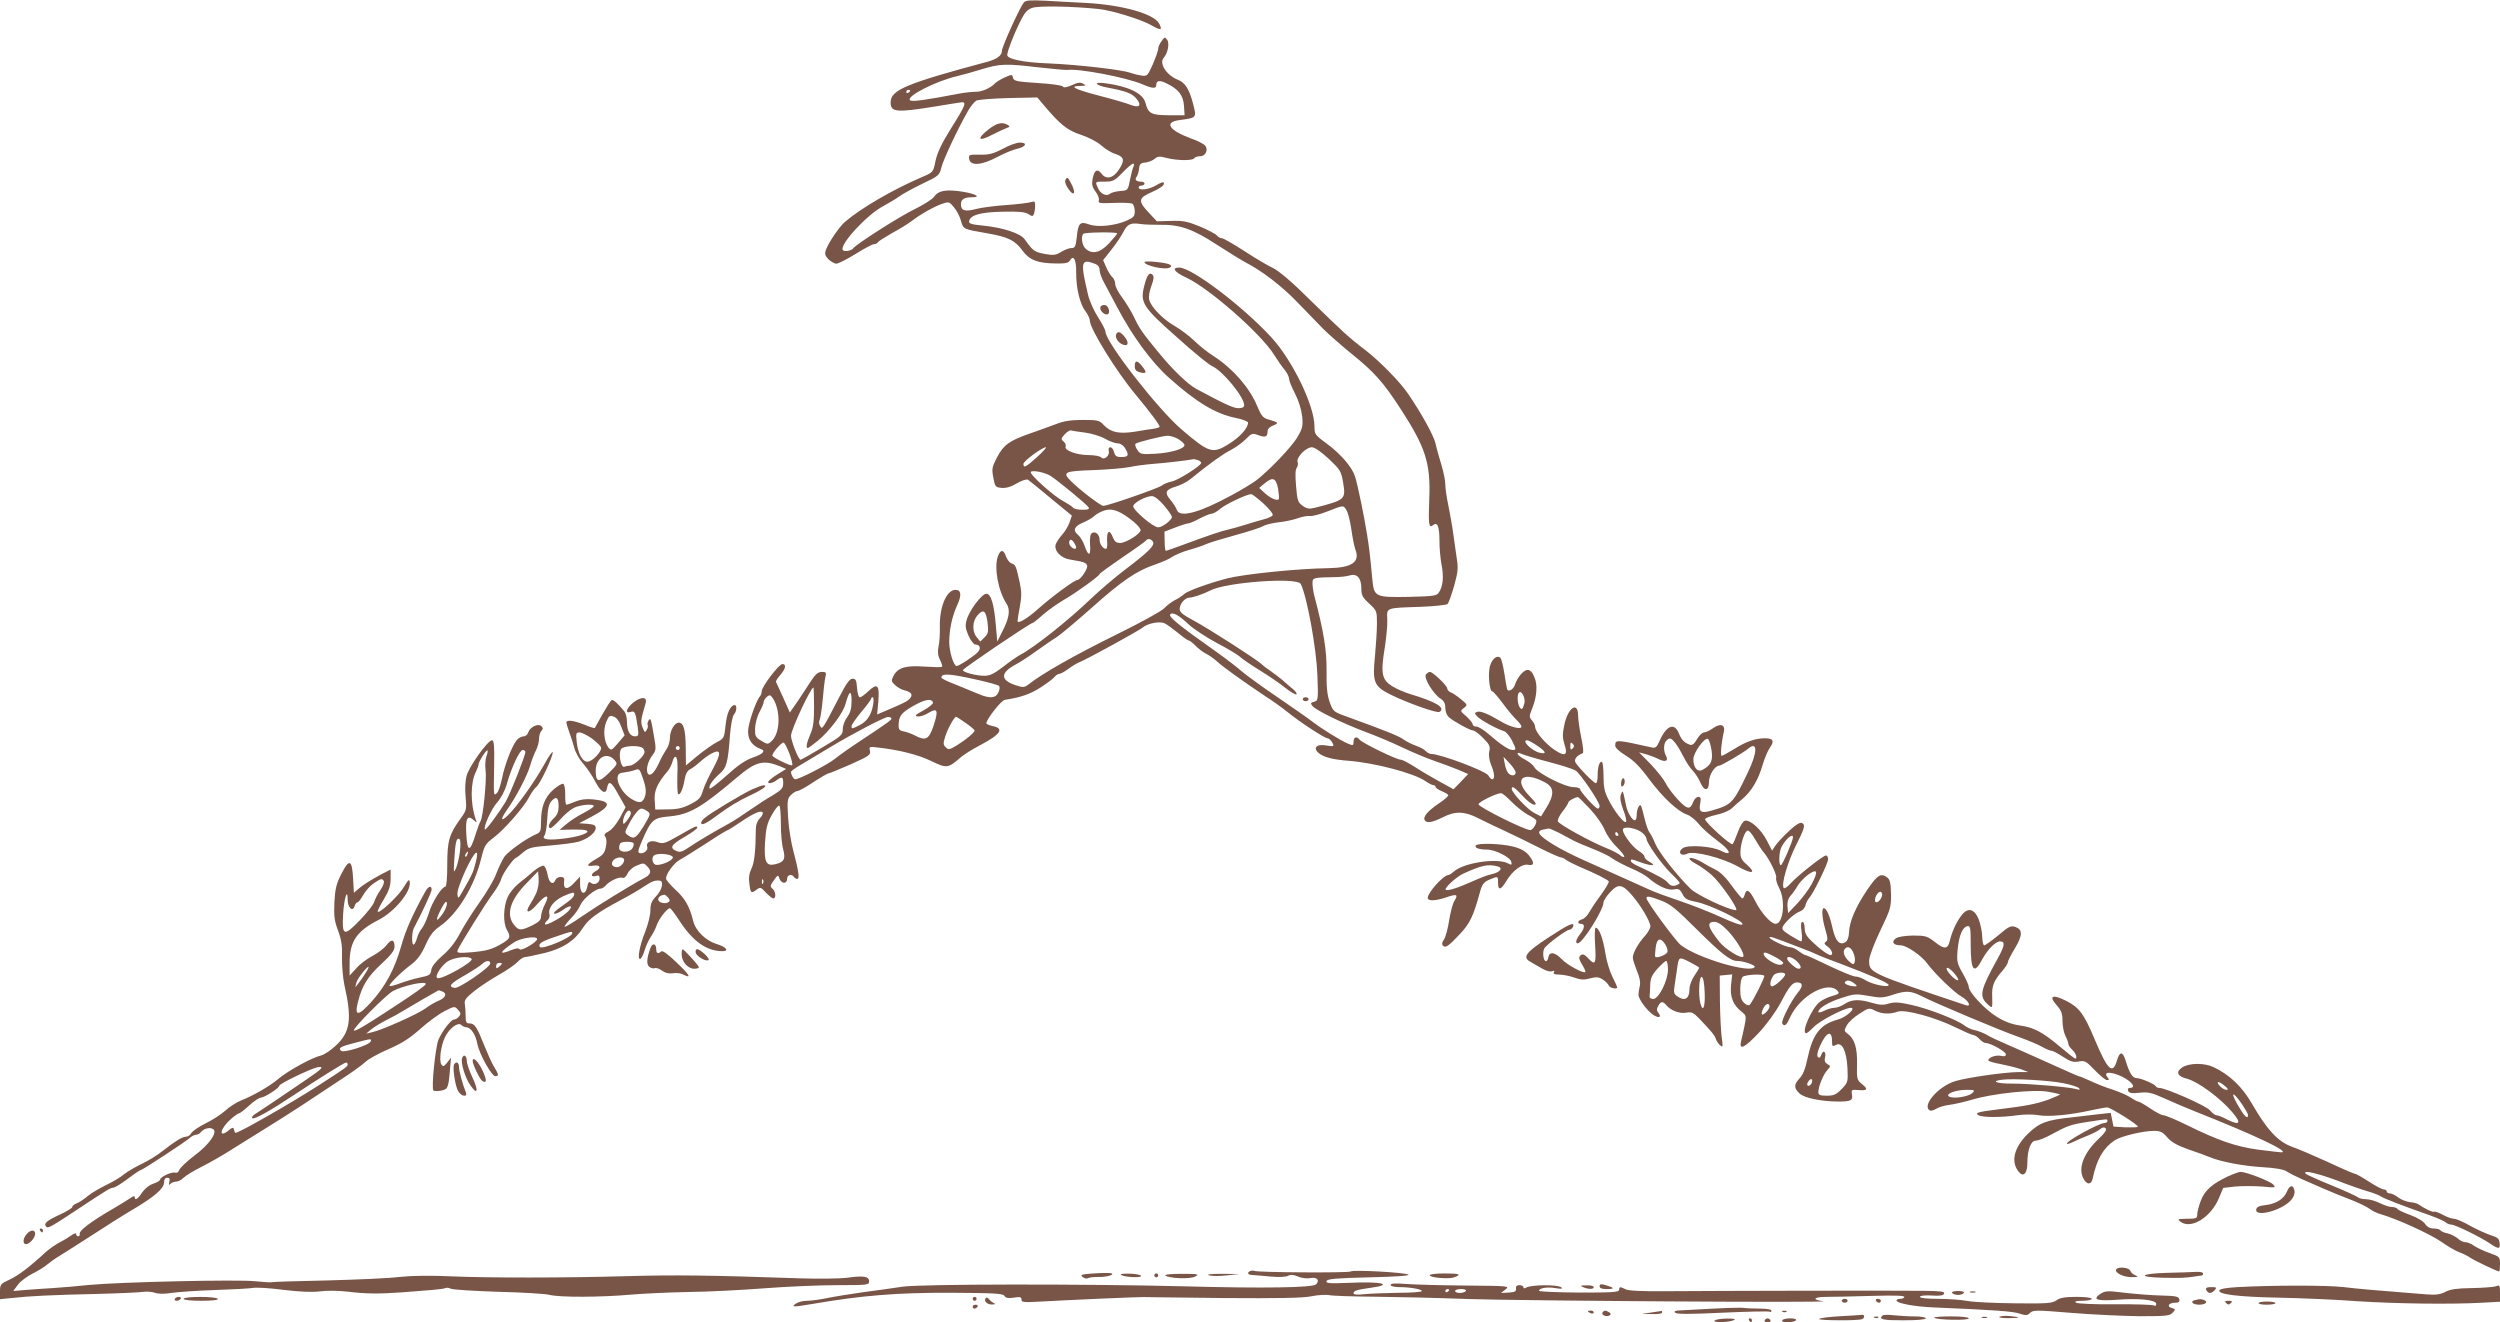 <?xml version="1.0" standalone="no"?>
<!DOCTYPE svg PUBLIC "-//W3C//DTD SVG 20010904//EN"
 "http://www.w3.org/TR/2001/REC-SVG-20010904/DTD/svg10.dtd">
<svg version="1.0" xmlns="http://www.w3.org/2000/svg"
 width="1280pt" height="677pt" viewBox="0 0 1280 677"
 preserveAspectRatio="xMidYMid meet">
<g transform="translate(0,677) scale(0.1,-0.1)"
fill="#795548" stroke="none">
<path d="M5242 6757 c-20 -23 -112 -227 -112 -246 0 -25 -24 -43 -74 -57 -418
-112 -496 -145 -496 -208 0 -51 28 -54 235 -20 50 8 103 17 119 19 39 7 34 -7
-47 -136 -46 -74 -68 -121 -77 -162 -12 -59 -12 -59 -68 -83 -152 -65 -316
-161 -397 -231 -27 -23 -82 -104 -95 -139 -9 -23 -7 -31 11 -51 13 -12 31 -23
41 -23 10 0 55 23 99 50 44 28 87 50 94 50 8 0 17 4 20 10 3 5 36 26 73 47 37
20 83 48 102 63 48 36 108 70 152 86 36 12 38 12 62 -17 14 -16 30 -47 36 -69
12 -44 11 -43 132 -64 109 -19 145 -36 183 -89 36 -49 78 -65 172 -66 48 -1
64 3 71 15 18 32 33 4 32 -59 -1 -80 19 -165 48 -201 12 -16 22 -38 22 -48 0
-41 139 -265 235 -379 74 -89 127 -160 122 -165 -3 -3 -16 -7 -29 -9 -12 -1
-56 -8 -96 -15 -83 -13 -125 -4 -162 35 -21 23 -31 25 -107 25 -60 0 -97 -6
-135 -21 -29 -11 -90 -33 -136 -49 -105 -37 -133 -57 -168 -123 -25 -49 -27
-59 -18 -103 8 -46 11 -49 42 -52 22 -2 48 5 78 23 24 14 50 23 57 19 6 -4 60
-47 118 -96 l107 -88 -12 -35 c-7 -19 -24 -48 -38 -63 -14 -15 -29 -38 -33
-50 -9 -32 27 -70 74 -77 69 -11 82 -16 87 -30 6 -15 -34 -75 -51 -75 -14 0
-132 -87 -197 -145 -59 -53 -108 -82 -108 -64 0 6 5 40 12 75 9 49 9 76 -1
121 -19 87 -21 91 -41 98 -10 3 -23 19 -29 35 -12 37 -28 38 -41 4 -22 -57 0
-179 44 -246 20 -31 13 -74 -23 -143 l-25 -50 -7 80 c-9 111 -25 165 -49 165
-23 0 -88 -86 -101 -135 -8 -28 -6 -44 10 -80 11 -25 27 -45 35 -45 22 0 30
-19 14 -37 -14 -18 -97 -73 -110 -73 -15 0 -38 73 -38 124 1 65 14 128 41 188
24 51 20 78 -9 78 -45 0 -82 -86 -80 -188 1 -37 -2 -83 -7 -104 -5 -26 -3 -45
8 -67 8 -16 13 -32 10 -35 -3 -3 -43 -2 -89 1 -96 7 -137 -5 -159 -47 -13 -25
-12 -29 8 -48 12 -11 34 -24 50 -27 34 -9 42 -22 26 -41 -12 -14 -29 -23 -121
-62 l-47 -20 6 67 c7 84 -5 96 -51 52 -18 -17 -37 -31 -43 -31 -7 0 -13 20
-15 48 -3 39 -6 47 -23 47 -15 0 -32 -24 -71 -100 -84 -162 -84 -162 -95 -142
-6 9 -7 23 -3 29 4 7 11 53 16 102 4 50 10 103 14 119 6 24 3 27 -18 27 -19 0
-33 -12 -56 -47 -17 -27 -48 -73 -69 -105 l-39 -56 -34 76 c-19 41 -36 78 -37
81 -2 3 8 19 22 35 28 32 32 56 11 56 -18 0 -106 -116 -106 -139 0 -9 -4 -21
-9 -26 -20 -22 -61 -141 -61 -180 0 -43 22 -74 63 -89 30 -10 15 -26 -39 -45
-36 -12 -76 -39 -133 -91 -45 -40 -84 -71 -87 -67 -9 9 13 42 49 74 38 33 44
56 55 205 4 48 13 93 20 100 14 14 16 48 4 48 -22 0 -41 -41 -47 -103 -7 -66
-8 -68 -45 -87 -21 -11 -65 -42 -98 -69 l-60 -50 -1 90 c-1 94 -11 129 -36
129 -21 0 -45 -41 -45 -78 0 -19 -8 -46 -19 -60 -10 -15 -26 -43 -34 -62 -24
-53 -45 -76 -58 -63 -15 15 -3 65 22 97 18 23 19 31 8 93 -16 95 -18 101 -29
83 -5 -8 -6 -18 -4 -22 3 -4 1 -16 -5 -25 -8 -16 -11 -14 -21 12 -11 29 -9 42
15 122 11 35 -18 39 -60 8 -38 -30 -48 -61 -16 -50 22 7 25 -2 36 -77 6 -44 4
-48 -14 -48 -26 0 -41 28 -41 75 0 20 -6 43 -12 51 -35 43 -59 65 -67 59 -5
-3 -26 -36 -47 -73 -20 -37 -38 -68 -39 -70 -1 -1 -26 6 -54 18 -56 22 -91 26
-91 10 0 -5 7 -27 14 -47 8 -21 20 -57 26 -81 6 -24 27 -61 46 -82 19 -21 47
-63 62 -92 28 -54 54 -69 60 -33 8 41 21 35 57 -31 l38 -67 -29 -54 c-17 -31
-41 -61 -57 -69 -22 -12 -26 -18 -18 -28 7 -9 8 -27 3 -52 -6 -32 -16 -43 -50
-62 -49 -28 -54 -40 -12 -34 34 5 40 -12 10 -28 -26 -14 -26 -33 0 -25 15 5
20 2 20 -13 0 -23 -27 -37 -45 -22 -9 8 -14 3 -18 -20 -10 -47 -37 -39 -37 11
l0 41 -30 -32 c-34 -37 -56 -35 -52 3 3 22 -1 27 -18 27 -11 0 -23 -7 -26 -15
-12 -30 -34 -15 -40 26 -4 22 -13 43 -20 46 -8 3 -31 -10 -53 -28 -21 -19 -55
-47 -76 -63 -20 -16 -46 -47 -56 -70 -22 -49 -24 -131 -4 -166 22 -39 19 -46
-37 -78 -42 -23 -71 -31 -137 -37 -75 -6 -83 -5 -78 10 11 27 148 248 184 294
18 25 36 56 39 70 6 25 60 103 76 109 5 2 22 15 39 30 27 22 44 26 136 33 57
5 122 13 143 19 47 13 90 46 90 70 0 15 -9 19 -42 22 l-43 3 61 32 c104 55
108 80 13 90 -38 4 -66 0 -93 -11 -21 -9 -42 -16 -46 -16 -4 0 -7 23 -6 51 0
32 -4 54 -11 56 -6 2 -29 -12 -51 -31 -44 -40 -62 -88 -62 -165 0 -47 -3 -53
-27 -63 -50 -22 -141 -87 -161 -115 -10 -16 -29 -54 -41 -86 -11 -31 -50 -97
-85 -146 -35 -49 -80 -120 -100 -158 -24 -46 -55 -86 -91 -116 -36 -32 -55
-56 -57 -74 -3 -24 -9 -28 -58 -38 -30 -6 -76 -20 -103 -30 -26 -10 -50 -16
-52 -13 -7 6 56 69 112 111 30 23 51 51 72 99 23 51 40 73 75 97 89 62 176
205 210 347 16 65 22 74 63 105 55 41 156 157 182 208 11 21 27 44 37 52 20
16 84 152 84 177 0 9 -20 -19 -44 -63 -49 -88 -140 -216 -186 -260 -36 -35
-39 -21 -6 26 46 64 104 174 119 225 8 28 22 65 31 82 9 17 16 44 16 60 0 15
5 33 12 40 9 9 9 15 0 24 -16 16 -58 -4 -67 -31 -3 -12 -14 -21 -24 -21 -10 0
-25 -8 -34 -18 -24 -27 -63 -127 -77 -199 -7 -35 -19 -68 -26 -74 -17 -14 -17
-20 -14 139 2 105 -1 132 -11 132 -22 -1 -117 -134 -130 -182 -7 -25 -9 -70
-5 -109 6 -63 4 -68 -25 -109 -59 -81 -69 -114 -69 -237 0 -68 -4 -113 -10
-113 -18 0 -69 -81 -84 -134 -9 -29 -24 -64 -35 -78 -11 -13 -23 -37 -26 -51
-4 -15 -11 -30 -16 -33 -12 -7 -12 61 0 84 42 79 91 185 91 197 0 23 -17 18
-32 -9 -66 -119 -101 -198 -123 -277 -34 -121 -81 -208 -154 -289 -69 -76 -88
-75 -67 5 21 81 50 126 120 191 49 45 66 68 66 87 0 38 -16 41 -41 8 -12 -16
-44 -41 -73 -56 -28 -15 -66 -43 -83 -64 l-33 -36 0 65 c0 110 36 163 150 221
81 42 165 144 158 192 -2 18 -7 14 -30 -24 -26 -45 -124 -137 -134 -127 -2 3
11 31 31 63 27 45 35 70 35 106 l0 47 -45 -23 c-61 -33 -96 -55 -121 -77 l-22
-19 -4 70 c-5 100 -19 107 -59 29 -27 -53 -33 -77 -37 -148 -3 -71 0 -95 19
-145 17 -46 22 -77 20 -137 -1 -42 5 -105 12 -140 40 -175 31 -241 -42 -310
-26 -25 -61 -48 -77 -52 -47 -11 -165 -76 -214 -116 -49 -42 -132 -89 -197
-115 -24 -10 -60 -33 -80 -52 -21 -19 -66 -48 -101 -65 -35 -17 -67 -40 -73
-50 -5 -10 -17 -18 -27 -18 -19 0 -54 -22 -122 -75 -25 -20 -72 -49 -106 -65
-34 -16 -74 -40 -90 -53 -16 -14 -58 -39 -92 -55 -34 -17 -77 -42 -94 -57 -18
-15 -42 -31 -55 -36 -13 -5 -23 -13 -23 -19 0 -5 -29 -23 -64 -39 -66 -30 -85
-46 -69 -62 9 -9 21 -3 172 97 145 96 156 102 171 103 9 1 42 21 75 46 33 25
63 45 67 45 8 0 228 144 250 164 10 9 24 16 32 16 7 0 19 6 25 14 15 18 45 26
62 15 25 -15 -20 -80 -96 -136 -38 -29 -73 -62 -77 -73 -4 -12 -13 -17 -22
-14 -16 6 -76 -22 -76 -35 0 -5 -15 -15 -34 -21 -20 -6 -44 -25 -58 -45 -23
-35 -38 -44 -38 -24 0 7 -9 5 -22 -5 -13 -9 -54 -34 -93 -57 -109 -63 -170
-110 -167 -125 2 -8 -2 -14 -8 -14 -5 0 -10 5 -10 11 0 7 -9 5 -23 -5 -12 -9
-40 -26 -62 -37 -22 -12 -53 -34 -70 -49 -81 -75 -144 -123 -187 -142 -45 -21
-48 -24 -48 -61 l0 -39 58 6 c88 10 208 16 437 21 116 3 224 8 241 11 17 2 43
0 57 -5 16 -6 47 -7 84 -1 32 5 132 12 223 15 91 3 179 8 196 11 17 3 87 -1
155 -10 82 -10 145 -13 186 -8 34 5 97 4 140 -1 98 -12 164 -12 278 -4 50 4
118 9 153 12 35 3 68 7 73 10 5 3 17 2 26 -3 10 -5 119 -12 243 -16 124 -3
243 -10 265 -16 53 -13 260 -12 410 1 66 6 201 12 300 14 99 1 275 10 390 19
116 9 283 16 373 16 152 0 162 1 162 19 0 26 -28 31 -112 19 -40 -5 -149 -6
-243 -3 -463 16 -636 18 -890 11 -306 -9 -712 -9 -890 -1 -112 5 -204 4 -270
-3 -55 -7 -224 -14 -375 -18 -151 -3 -277 -7 -280 -9 -3 -2 -40 1 -83 5 -88
10 -697 -4 -852 -19 -55 -6 -138 -13 -185 -16 -47 -3 -111 -7 -144 -10 l-58
-5 24 33 c13 17 48 43 76 57 28 14 61 34 74 46 13 11 41 31 63 44 22 13 96 61
165 105 69 45 162 104 208 131 112 66 162 109 162 140 0 15 6 24 16 24 12 0
15 -6 11 -21 -4 -17 -3 -19 6 -10 6 6 19 11 29 11 10 0 27 9 38 20 11 11 52
36 92 56 40 20 114 62 163 94 50 31 130 81 178 111 48 30 125 78 170 108 45
30 132 87 192 127 61 39 122 83 136 97 14 14 67 43 117 65 70 30 110 56 165
105 39 35 95 76 123 90 51 26 52 26 69 7 15 -16 15 -22 5 -35 -7 -8 -18 -15
-25 -15 -16 0 -61 -59 -80 -103 -16 -39 -37 -248 -26 -260 4 -4 22 -4 39 -1
35 7 38 12 46 109 l5 60 -19 -25 c-17 -21 -21 -23 -30 -10 -13 19 -3 95 18
139 22 46 67 80 84 63 7 -7 19 -12 27 -12 22 -1 47 -38 55 -85 10 -51 73 -165
92 -165 19 0 18 9 -7 49 -11 18 -33 67 -49 107 -38 96 -50 114 -75 114 -18 0
-21 6 -21 38 0 20 -2 48 -4 61 -4 20 5 32 50 68 30 24 87 61 126 83 39 22 81
51 94 65 13 14 30 25 39 25 8 0 54 10 101 21 95 24 153 63 195 129 28 44 74
78 190 140 44 23 99 55 122 71 42 27 55 33 81 30 22 -2 12 -48 -18 -79 -24
-25 -30 -41 -30 -74 0 -23 -12 -71 -26 -107 -29 -72 -42 -141 -27 -141 5 0 16
19 23 43 7 23 21 54 31 69 11 15 25 42 31 60 10 32 54 88 68 88 4 0 25 -28 48
-63 69 -107 140 -157 221 -157 36 0 19 22 -28 36 -57 17 -109 67 -122 119 -18
73 -41 114 -90 159 -27 25 -49 51 -49 58 0 24 40 79 71 96 17 9 77 47 135 84
57 38 107 68 110 68 3 0 32 18 64 40 69 47 107 63 115 50 3 -5 -3 -18 -15 -30
-12 -12 -20 -33 -20 -52 -1 -117 -8 -177 -23 -206 -11 -24 -15 -47 -10 -78 6
-48 9 -50 37 -29 18 14 22 13 47 -15 16 -16 33 -30 38 -30 16 0 13 36 -4 50
-13 11 -12 16 7 43 21 29 22 29 29 8 10 -27 39 -28 39 -1 0 21 24 28 35 10 3
-5 11 -10 17 -10 13 0 7 41 -20 143 -12 43 -24 121 -27 172 -5 86 -4 96 15
115 11 11 26 20 33 20 7 0 44 20 81 45 38 25 73 45 77 45 5 0 56 21 113 46 96
43 105 49 100 70 -5 21 -3 22 38 17 110 -12 209 -37 275 -69 80 -39 87 -38
150 17 17 15 63 44 102 64 106 56 125 86 61 98 -16 4 -30 10 -30 14 1 21 77
118 95 120 77 11 130 29 181 62 33 21 66 46 73 55 7 9 19 16 25 16 7 0 28 12
47 26 19 14 45 30 59 35 37 15 302 160 322 177 25 21 88 33 112 20 12 -6 42
-28 68 -49 26 -22 51 -39 56 -39 4 0 19 -12 33 -26 13 -14 38 -33 54 -41 17
-8 44 -28 60 -43 30 -27 129 -98 247 -177 35 -22 83 -57 108 -77 62 -51 192
-136 207 -136 7 0 17 -10 24 -21 11 -21 10 -22 -29 -16 -82 14 -69 -43 15 -64
21 -6 64 -12 95 -14 135 -10 340 -64 397 -105 16 -11 34 -20 40 -20 6 0 11 -4
11 -9 0 -5 14 -14 30 -21 17 -7 33 -16 35 -21 3 -4 -20 -24 -50 -44 -56 -38
-81 -68 -70 -85 10 -16 39 -11 91 15 64 33 112 32 182 -4 31 -16 95 -46 142
-68 47 -22 127 -61 178 -87 50 -25 97 -46 104 -46 6 0 19 -6 27 -13 9 -7 41
-23 71 -36 76 -32 141 -64 147 -74 2 -4 -15 -34 -39 -67 -24 -32 -51 -73 -61
-90 -9 -18 -26 -34 -37 -37 -23 -6 -27 -23 -5 -23 21 0 19 -23 -5 -53 -21 -26
-26 -47 -12 -47 24 0 132 171 132 210 0 8 15 32 34 52 41 45 62 42 112 -16 44
-50 94 -135 94 -159 0 -9 -12 -31 -27 -48 -35 -38 -63 -88 -63 -112 0 -10 10
-40 21 -68 14 -32 19 -58 15 -76 -4 -16 -7 -36 -7 -46 0 -23 44 -82 77 -104
28 -18 43 -11 25 11 -9 11 -10 20 -1 35 13 25 23 26 41 5 23 -28 68 -45 102
-39 27 5 37 1 64 -27 65 -68 82 -88 88 -107 3 -10 13 -25 22 -33 15 -12 15 -8
8 42 -4 30 -8 114 -9 185 l-1 130 32 3 32 3 -6 -54 c-6 -61 10 -102 53 -136
25 -20 26 -23 16 -73 -6 -29 -14 -65 -18 -80 -11 -48 19 -33 93 46 38 41 85
106 107 147 46 88 63 109 87 109 30 0 32 -19 4 -52 -34 -41 -87 -146 -80 -158
11 -18 22 -10 40 31 51 112 197 192 245 134 9 -11 3 -16 -28 -24 -22 -6 -51
-20 -65 -31 -42 -33 -97 -160 -69 -160 5 0 21 14 38 31 29 32 158 99 190 99
30 0 -24 -49 -66 -60 -91 -25 -129 -74 -156 -201 -10 -50 -23 -82 -40 -100
-30 -32 -30 -50 0 -78 25 -23 108 -40 198 -41 64 0 76 6 70 36 -4 24 -2 26 31
23 48 -4 54 4 21 30 -26 21 -28 26 -26 102 2 85 -13 131 -49 157 -17 12 -18
16 -4 41 8 16 37 43 64 60 48 31 51 32 80 17 35 -18 78 -20 116 -6 37 14 195
-29 299 -81 43 -21 84 -39 91 -39 6 0 20 -9 30 -20 10 -11 24 -20 31 -20 25 0
104 -44 104 -58 0 -10 -7 -12 -25 -8 -25 6 -65 -8 -65 -23 0 -4 28 -13 63 -19
35 -7 81 -18 103 -26 l39 -15 -51 0 c-75 -1 -261 -28 -322 -46 -87 -26 -173
-125 -132 -150 6 -4 21 0 33 8 13 8 43 17 67 20 25 3 77 15 115 26 102 32 321
55 392 41 31 -5 58 -12 60 -13 2 -2 -25 -14 -59 -27 -65 -23 -112 -32 -258
-50 -106 -13 -120 -18 -100 -30 19 -12 117 -12 199 0 37 5 83 5 110 0 49 -9
159 1 271 26 36 8 71 14 79 14 17 0 162 -91 157 -99 -2 -3 -31 -4 -65 -3 l-60
4 -7 35 -7 35 -56 -6 c-31 -4 -92 -11 -136 -16 -137 -14 -173 -28 -231 -84
-74 -72 -91 -147 -46 -198 22 -26 42 -5 42 46 0 69 18 116 43 116 12 0 47 13
77 30 87 47 100 52 190 66 104 16 100 16 100 4 0 -5 -7 -10 -15 -10 -29 0
-202 -96 -192 -106 2 -3 17 2 33 10 16 8 49 22 74 32 25 10 53 24 63 33 12 10
21 11 28 4 7 -7 -4 -24 -36 -54 -75 -70 -106 -149 -79 -201 18 -36 42 -36 49
0 20 96 55 156 113 194 32 21 145 48 201 48 32 0 44 -6 68 -34 21 -24 49 -40
108 -61 44 -15 94 -33 110 -40 55 -23 169 -45 270 -51 68 -4 108 -11 125 -23
14 -9 48 -26 75 -38 28 -12 77 -34 110 -48 33 -15 95 -40 137 -56 42 -16 87
-38 100 -48 13 -10 39 -23 58 -28 81 -23 250 -100 308 -140 34 -24 77 -49 95
-55 17 -6 43 -19 57 -29 23 -15 136 -69 146 -69 2 0 4 17 4 38 0 36 -2 38 -52
56 -29 10 -65 27 -80 37 -14 11 -35 19 -45 19 -11 0 -28 8 -39 19 -12 10 -35
22 -52 26 -18 3 -34 11 -37 16 -4 5 -19 9 -34 9 -19 0 -34 8 -44 23 -9 14 -41
33 -76 46 -33 12 -63 26 -66 31 -4 6 -16 10 -28 10 -13 0 -40 9 -62 20 -22 11
-53 20 -70 20 -17 0 -35 4 -41 9 -5 5 -65 33 -134 61 -69 28 -129 55 -134 60
-25 25 78 -1 204 -51 30 -11 80 -29 111 -38 31 -9 62 -21 70 -27 13 -10 112
-48 257 -99 35 -13 69 -28 75 -34 6 -6 18 -11 28 -11 19 0 148 -63 198 -97 44
-30 53 -29 49 3 -2 22 -11 29 -43 39 -22 7 -70 28 -106 48 -36 21 -74 37 -85
37 -11 0 -37 9 -58 21 -21 11 -41 18 -43 15 -5 -5 -50 16 -81 38 -7 5 -27 10
-43 11 -17 2 -44 12 -60 24 -15 12 -35 21 -44 21 -8 0 -15 5 -15 10 0 6 -7 10
-15 10 -8 0 -42 18 -76 40 -34 22 -66 40 -71 40 -5 0 -66 26 -136 59 -70 32
-154 68 -188 80 -71 26 -126 85 -204 220 -51 88 -114 148 -196 187 -47 23
-125 22 -161 -1 -35 -24 -25 -46 27 -59 55 -15 168 -98 228 -169 51 -59 41
-72 -27 -38 -22 12 -46 21 -53 21 -7 0 -21 11 -33 25 -18 23 -227 115 -260
115 -7 0 -15 3 -17 8 -5 11 -76 42 -98 42 -21 0 -37 25 -55 84 -16 54 -31 56
-46 7 -22 -75 -47 -52 -114 107 -55 131 -79 164 -147 198 -69 35 -90 25 -49
-21 25 -29 31 -44 31 -83 0 -26 7 -60 15 -76 8 -15 15 -34 15 -41 0 -6 9 -20
20 -30 18 -16 28 -45 15 -45 -3 0 -38 27 -78 61 -89 75 -134 99 -208 109 -39
6 -78 20 -117 45 -60 37 -142 125 -142 153 0 8 -14 39 -31 69 -29 51 -31 60
-26 120 7 74 25 116 50 121 15 3 17 -7 17 -95 0 -134 17 -155 59 -75 27 50 68
92 91 92 28 0 25 -21 -12 -88 -89 -161 -96 -192 -53 -232 27 -26 27 -26 25 42
-2 51 9 77 51 126 16 18 29 38 29 45 0 7 16 38 36 71 40 67 41 96 3 110 -23 8
-34 3 -88 -43 -34 -28 -66 -51 -72 -51 -5 0 -9 19 -10 43 0 23 -8 62 -17 87
-23 60 -59 67 -93 18 -24 -32 -46 -82 -56 -125 -10 -43 -27 -45 -74 -8 -41 32
-49 35 -114 35 -44 -1 -77 -6 -89 -15 -24 -18 -12 -35 25 -35 31 0 108 -53
138 -95 35 -48 138 -148 173 -167 39 -22 54 -56 21 -44 -493 165 -493 165
-493 229 0 18 25 85 56 150 54 112 57 123 56 190 -1 55 -6 75 -19 84 -33 25
-50 14 -103 -63 -59 -88 -91 -162 -93 -218 -1 -25 -8 -43 -19 -50 -29 -18 -50
5 -65 70 -14 64 -31 104 -45 104 -13 0 -9 -52 8 -110 13 -44 13 -54 2 -62 -10
-7 -8 -12 10 -25 21 -15 31 -43 14 -43 -12 0 -54 30 -94 69 -29 27 -38 43 -38
68 0 18 -5 33 -11 33 -8 0 -10 -16 -5 -50 4 -28 3 -50 -2 -50 -4 0 -29 14 -55
30 -40 25 -46 33 -38 48 16 27 64 69 88 76 11 4 24 17 27 31 3 13 12 30 19 37
20 21 97 178 97 199 0 10 -5 19 -11 19 -15 0 -146 -104 -181 -143 -15 -17 -31
-28 -35 -24 -15 16 20 136 65 224 36 71 44 95 35 104 -9 9 -17 8 -35 -4 -30
-20 -89 -79 -109 -108 l-16 -24 -27 52 c-28 55 -84 107 -112 101 -9 -2 -25
-26 -36 -58 -11 -30 -23 -58 -27 -62 -8 -9 -141 112 -141 128 0 5 26 15 57 22
31 6 66 21 78 32 11 11 37 33 57 50 46 39 81 98 103 175 10 33 26 72 37 87 24
34 17 48 -25 48 -49 0 -96 -16 -158 -55 -31 -19 -60 -35 -64 -35 -8 0 -1 73
11 122 9 38 -18 47 -56 19 -16 -11 -36 -21 -45 -21 -9 0 -25 -15 -36 -34 -14
-25 -25 -33 -37 -29 -28 10 -43 25 -57 60 -24 57 -66 37 -103 -51 -10 -22 -18
-27 -35 -23 -183 41 -187 41 -187 9 0 -11 22 -31 55 -51 39 -24 72 -57 119
-121 70 -93 145 -164 194 -181 16 -5 43 -27 60 -48 17 -22 61 -60 97 -87 66
-48 77 -81 16 -50 -46 24 -171 32 -196 13 -28 -21 -7 -44 24 -28 31 17 179
-21 258 -65 73 -41 98 -37 48 8 -28 24 -35 37 -34 67 1 43 21 103 36 108 7 3
24 -17 39 -44 15 -26 35 -57 45 -68 28 -33 68 -115 63 -129 -3 -8 4 -31 15
-52 34 -63 22 -184 -18 -184 -24 0 -74 56 -105 118 -28 55 -44 65 -53 32 -3
-11 -8 -20 -12 -20 -4 0 -29 30 -55 66 -30 42 -60 71 -84 82 -20 10 -48 25
-62 34 -32 20 -70 32 -70 21 0 -5 17 -17 37 -28 21 -11 55 -36 77 -55 46 -41
142 -180 124 -180 -36 0 -199 77 -232 109 -70 69 -162 186 -181 231 -10 25
-24 52 -31 60 -6 8 -17 40 -24 70 -7 30 -15 59 -18 64 -7 13 -22 -16 -22 -46
0 -16 -4 -28 -10 -28 -13 0 -37 39 -44 73 -18 87 -17 84 -27 59 -6 -16 -2 -39
12 -78 12 -30 18 -58 14 -62 -9 -10 -59 53 -89 113 -21 40 -26 65 -26 123 0
39 -4 72 -9 72 -13 0 -21 -27 -21 -71 0 -21 -4 -39 -9 -39 -11 0 -91 82 -105
107 -8 15 8 36 37 46 6 2 3 33 -7 81 -9 43 -16 93 -16 111 0 78 -53 42 -71
-48 -10 -46 -9 -66 1 -98 19 -56 4 -65 -50 -29 -48 32 -100 94 -100 118 0 9
-7 23 -16 33 -15 17 -15 22 -1 57 26 64 31 124 13 165 -10 25 -21 37 -35 37
-20 0 -53 -39 -65 -77 -8 -24 -35 -39 -40 -20 -2 6 -8 43 -14 81 -6 38 -15 73
-20 78 -15 15 -41 -3 -52 -38 -13 -37 -5 -134 11 -134 4 0 27 -26 50 -57 23
-32 55 -70 70 -85 16 -15 29 -32 29 -38 0 -17 -57 -3 -105 26 -67 40 -107 56
-123 49 -13 -5 -13 -8 2 -24 17 -18 101 -64 138 -75 9 -3 26 -23 38 -45 24
-48 24 -51 4 -51 -19 0 -61 28 -123 82 -24 21 -52 38 -62 38 -11 0 -19 5 -19
12 0 6 -15 24 -32 40 -32 27 -33 28 -13 43 20 16 19 17 -15 45 -19 16 -43 32
-52 35 -10 4 -18 12 -18 20 0 14 -74 85 -89 85 -5 0 -14 -6 -20 -13 -13 -17
35 -97 73 -123 19 -12 26 -25 26 -49 0 -18 8 -38 18 -47 27 -23 109 -68 124
-68 8 0 31 -18 52 -39 33 -33 37 -43 31 -69 -4 -19 0 -44 9 -67 18 -42 21 -75
6 -75 -5 0 -14 9 -19 19 -13 23 -246 111 -295 111 -7 0 -19 7 -26 14 -6 8 -28
20 -48 27 -20 7 -49 21 -63 31 -23 18 -85 43 -288 117 -74 26 -75 28 -93 76
-13 37 -17 78 -16 160 1 105 -14 200 -63 386 -5 20 -9 48 -9 63 0 28 2 29 110
31 30 0 67 4 81 9 37 11 59 -14 59 -66 0 -35 6 -47 40 -78 39 -36 40 -39 40
-102 0 -36 -5 -111 -10 -166 -14 -135 -6 -156 81 -199 85 -42 237 -96 249 -88
34 21 -18 52 -149 91 -30 9 -71 27 -92 40 -55 34 -61 66 -38 204 7 47 13 109
12 137 -3 63 -11 60 170 66 71 3 133 9 139 15 5 5 20 47 33 92 19 68 22 91 14
138 -5 32 -13 89 -18 127 -5 39 -17 104 -25 145 -9 41 -16 91 -16 110 0 19 -9
64 -20 100 -11 36 -25 85 -30 109 -10 42 -71 153 -140 254 -40 60 -147 169
-220 225 -82 62 -115 93 -278 252 -94 94 -164 153 -193 167 -26 12 -92 51
-147 87 -56 36 -108 66 -115 66 -8 0 -20 6 -26 14 -7 8 -46 29 -87 46 -63 26
-86 31 -148 29 l-73 -2 -41 44 c-56 59 -54 75 12 104 52 23 74 41 63 51 -3 3
-20 -4 -38 -15 -36 -22 -89 -28 -89 -11 0 6 7 10 15 10 8 0 15 5 15 10 0 6 -8
10 -18 10 -24 0 -34 10 -23 24 5 6 11 25 13 41 2 25 8 31 33 33 17 2 38 11 47
19 15 13 25 14 62 4 56 -14 133 -14 141 -1 3 6 17 10 30 10 28 0 43 34 25 55
-7 8 -39 25 -72 36 -113 42 -140 83 -60 94 92 13 90 9 68 93 -18 67 -40 100
-74 113 -59 23 -100 85 -73 114 20 23 30 73 17 91 -12 16 -14 15 -29 -7 -10
-13 -17 -30 -17 -39 0 -8 -12 -43 -27 -78 -27 -60 -29 -63 -58 -59 -16 2 -43
9 -60 15 -42 15 -267 41 -410 47 -138 5 -221 23 -218 45 3 25 33 102 65 167
25 50 37 64 64 73 32 11 204 8 339 -6 68 -7 223 -55 273 -85 46 -26 55 -24 37
10 -26 50 -188 96 -375 106 -52 3 -143 7 -201 11 -84 4 -108 3 -117 -9z m76
-332 c71 -8 138 -14 148 -13 59 8 302 -39 382 -73 52 -23 72 -24 72 -5 0 25
18 27 57 7 58 -29 81 -59 85 -113 l3 -48 -81 0 c-89 0 -106 9 -119 63 -13 49
-86 85 -207 101 -64 8 -51 -11 15 -23 95 -18 125 -30 147 -58 27 -34 13 -47
-31 -30 -19 8 -91 29 -161 47 -127 33 -159 50 -95 50 28 1 29 2 13 11 -14 9
-28 7 -58 -7 -27 -12 -42 -14 -46 -7 -4 6 -60 14 -129 18 -107 7 -122 10 -126
26 -5 19 -6 19 -44 2 -21 -10 -42 -23 -48 -29 -23 -25 -67 -44 -99 -44 -19 0
-57 -4 -83 -9 -183 -35 -245 -43 -254 -34 -20 20 133 98 241 123 25 6 81 21
125 35 95 29 124 30 293 10z m-658 -119 c0 -3 -4 -8 -10 -11 -5 -3 -10 -1 -10
4 0 6 5 11 10 11 6 0 10 -2 10 -4z m683 -73 c86 -102 121 -130 191 -153 39
-13 84 -36 105 -55 20 -18 53 -38 74 -44 44 -15 47 -33 14 -82 -28 -42 -64
-50 -87 -18 -22 28 -37 18 -46 -27 -5 -28 -2 -42 16 -66 12 -16 19 -36 16 -45
-5 -13 5 -15 76 -12 46 2 89 0 96 -4 6 -5 12 -22 12 -38 0 -26 -6 -33 -42 -49
-61 -26 -148 -35 -192 -19 -46 17 -56 7 -63 -65 -5 -48 -9 -56 -27 -56 -12 0
-36 -9 -53 -20 -28 -17 -40 -18 -85 -10 -52 10 -59 15 -101 74 -21 31 -112 61
-215 71 -60 6 -72 10 -70 23 6 31 58 46 172 48 82 2 114 -1 131 -12 20 -13 23
-13 29 1 3 9 6 28 6 42 0 22 -3 24 -22 18 -13 -4 -70 -11 -128 -15 -58 -4
-126 -13 -152 -20 -57 -15 -78 -9 -78 24 0 25 16 36 56 36 49 0 22 17 -45 28
-84 14 -127 7 -148 -25 -9 -13 -55 -42 -102 -65 -75 -36 -297 -178 -311 -198
-10 -14 -48 -21 -55 -10 -17 28 123 180 206 224 30 16 68 39 84 51 17 12 69
41 117 64 84 40 88 43 98 84 10 40 79 188 135 287 13 24 34 49 44 55 11 5 86
11 166 13 l146 3 32 -38z m461 -315 c-4 -6 -12 -36 -18 -67 -11 -56 -11 -56
-51 -59 -22 -2 -45 -8 -52 -14 -18 -15 -48 -1 -61 28 -16 35 -17 34 34 34 42
0 51 4 93 48 25 26 49 46 54 44 4 -2 4 -8 1 -14z m134 -299 c102 2 169 -21
294 -103 62 -40 129 -81 148 -91 81 -42 181 -118 260 -200 47 -48 108 -111
135 -139 28 -28 94 -86 147 -129 113 -91 161 -144 250 -282 126 -194 153 -276
146 -455 -5 -137 -3 -156 19 -139 23 19 33 -6 33 -82 0 -36 5 -91 11 -122 12
-60 7 -112 -15 -142 -11 -16 -31 -18 -152 -21 -175 -3 -179 -1 -188 93 -13
138 -16 159 -27 228 -14 90 -47 250 -61 295 -15 48 -75 118 -147 170 -58 43
-61 46 -61 88 0 105 -113 338 -220 454 -148 161 -407 357 -472 358 -42 0 -25
-23 35 -51 117 -54 381 -286 448 -392 18 -29 43 -65 56 -80 13 -16 23 -37 23
-46 0 -10 14 -45 31 -77 18 -35 32 -81 36 -115 5 -49 2 -62 -23 -105 -28 -50
-151 -178 -214 -225 -19 -14 -75 -48 -125 -75 -166 -90 -266 -117 -280 -74 -4
11 -18 34 -32 50 -32 38 -26 53 28 69 24 7 57 24 74 38 92 75 165 128 205 148
25 13 60 38 78 56 30 31 35 32 64 21 36 -13 48 -9 48 19 0 12 10 23 25 29 34
13 32 17 -13 30 -35 9 -42 16 -66 73 -39 93 -125 191 -220 252 -30 19 -76 55
-101 80 -25 24 -70 58 -99 75 -62 35 -122 97 -132 135 -4 15 1 44 11 71 13 34
14 49 6 57 -16 16 -28 0 -42 -55 -23 -87 -9 -109 166 -264 84 -76 166 -143
182 -149 53 -24 163 -157 163 -199 0 -11 -9 -16 -29 -16 -26 0 -73 22 -218
100 -42 23 -121 99 -191 185 -84 102 -99 124 -126 182 -14 29 -41 73 -60 99
-20 26 -36 57 -36 69 0 12 -6 28 -13 34 -8 6 -22 28 -32 50 l-17 39 42 53 c23
29 50 69 61 90 21 42 38 50 89 42 19 -3 63 -4 98 -4z m-218 -44 c0 -3 -19 -26
-41 -50 -46 -50 -87 -59 -121 -28 -18 16 -25 63 -11 76 7 8 173 10 173 2z
m-116 -155 c18 -6 26 -17 26 -33 0 -13 11 -44 25 -68 13 -24 43 -80 66 -124
75 -143 175 -280 264 -359 142 -127 241 -186 343 -206 34 -7 62 -18 62 -24 0
-28 -42 -74 -98 -109 -84 -52 -100 -47 -241 73 -122 104 -391 449 -391 502 0
8 -17 41 -38 74 -21 32 -44 84 -51 114 -40 169 -37 187 33 160z m-48 -865 c32
-4 78 -18 101 -31 23 -13 52 -24 65 -24 15 0 30 -10 41 -29 19 -33 14 -41 -24
-41 -22 0 -30 6 -35 25 -3 14 -12 25 -19 25 -8 0 -11 -8 -8 -18 6 -25 -23 -50
-39 -34 -7 7 -35 12 -64 12 -61 0 -126 24 -118 43 3 8 -2 20 -11 27 -14 12
-13 15 7 37 12 13 27 22 33 19 7 -2 38 -7 71 -11z m475 -32 c15 -9 30 -22 33
-29 7 -20 -64 -42 -147 -47 -74 -4 -79 -3 -94 20 -9 13 -13 27 -9 31 9 8 132
39 164 41 13 0 37 -7 53 -16z m-721 -93 c-59 -53 -70 -58 -70 -35 0 14 96 85
115 85 5 0 -15 -23 -45 -50z m1493 -9 c59 -56 64 -63 74 -123 14 -85 11 -88
-146 -128 -27 -7 -40 -5 -61 10 -25 18 -28 28 -34 100 -5 54 -4 86 3 94 6 8 8
21 5 30 -9 23 42 76 73 76 14 0 47 -23 86 -59z m-669 -7 c9 -3 16 -10 16 -14
0 -14 -116 -88 -150 -95 -19 -4 -42 -13 -50 -20 -16 -14 -278 -105 -301 -105
-14 0 -125 85 -167 128 -44 45 -33 50 116 55 75 3 160 10 187 16 28 6 82 13
120 16 57 4 176 18 207 24 3 0 13 -2 22 -5z m-756 -80 c40 -26 187 -147 195
-161 6 -10 -1 -13 -32 -13 -22 0 -43 5 -46 10 -4 6 -26 20 -49 33 -51 26 -179
141 -168 151 10 10 72 -3 100 -20z m1166 -67 c4 -26 6 -50 3 -53 -9 -10 -44 6
-72 32 l-28 26 29 24 c41 34 57 27 68 -29z m-74 -76 c29 -27 50 -53 46 -59 -4
-7 -26 -16 -49 -22 -23 -6 -64 -18 -92 -27 -27 -9 -66 -19 -85 -24 -34 -7 -94
-27 -245 -83 -38 -14 -72 -26 -76 -26 -3 0 -6 22 -6 49 l-1 49 55 21 c30 12
60 21 66 21 7 0 33 11 59 25 26 14 54 25 62 25 8 0 28 11 45 26 28 23 133 73
157 74 6 0 34 -22 64 -49z m-511 -8 c23 -27 41 -53 41 -60 0 -16 -49 -53 -70
-53 -26 0 -131 90 -128 109 4 18 63 50 95 51 14 0 36 -17 62 -47z m935 -25 c8
-13 19 -57 25 -99 6 -42 15 -89 21 -104 24 -63 -19 -92 -138 -94 -155 -2 -430
-30 -517 -52 -93 -24 -201 -63 -220 -79 -11 -10 -33 -25 -50 -33 -16 -8 -41
-27 -55 -42 -14 -15 -126 -76 -250 -137 -205 -101 -373 -196 -441 -250 -25
-19 -30 -19 -70 -6 -78 26 -78 63 0 105 23 12 72 44 109 71 37 26 82 58 101
69 18 11 99 79 178 149 159 142 233 192 328 224 35 12 74 29 87 39 13 9 52 26
88 36 36 10 76 24 90 31 14 6 79 26 145 44 66 18 130 39 142 46 12 8 48 16 80
20 32 3 77 13 99 21 23 8 50 13 60 11 11 -2 51 8 89 23 87 34 82 33 99 7z
m-1089 -60 c19 -16 35 -35 35 -42 0 -19 -75 -66 -105 -66 -18 0 -28 7 -35 24
-20 53 -36 39 -31 -26 1 -16 -2 -28 -6 -28 -16 0 -33 24 -33 46 0 27 -21 46
-39 35 -9 -6 -12 -25 -10 -60 5 -59 -9 -62 -28 -5 -7 21 -23 47 -34 56 -28 23
-19 44 28 63 21 9 47 24 58 35 11 10 36 23 55 28 39 10 79 -6 145 -60z m-295
-130 c0 -13 -17 -9 -30 7 -6 8 -8 20 -4 26 5 9 11 7 21 -6 7 -11 13 -22 13
-27z m394 26 c7 -19 -24 -50 -148 -144 -50 -38 -127 -104 -172 -147 -116 -111
-291 -250 -361 -286 -15 -8 -55 -36 -87 -61 -45 -35 -68 -46 -95 -46 -44 0
-111 18 -111 29 0 8 344 241 356 241 3 0 27 18 52 41 26 23 74 57 106 76 68
39 186 125 186 134 0 3 52 41 115 84 64 43 118 82 121 86 9 15 31 10 38 -7z
m756 -214 c32 -65 80 -329 85 -466 5 -128 4 -132 -17 -137 -18 -5 -19 -8 -8
-22 19 -22 149 -86 265 -130 55 -20 143 -57 195 -82 52 -25 127 -56 165 -69
39 -13 93 -34 121 -45 l51 -22 -37 -39 -38 -39 -69 38 c-37 20 -95 54 -127 75
-33 21 -65 38 -73 38 -22 0 -197 85 -212 103 -16 20 -31 13 -31 -13 0 -17 -3
-18 -27 -8 -37 15 -134 75 -186 115 -23 18 -103 73 -177 124 -74 50 -155 109
-180 130 -25 22 -81 65 -126 97 -198 140 -254 185 -242 197 12 13 46 -6 94
-52 27 -25 92 -67 144 -95 52 -27 106 -59 120 -72 14 -12 60 -44 103 -70 42
-26 100 -65 128 -88 28 -22 54 -37 57 -33 4 4 -6 18 -23 31 -16 13 -39 33 -50
43 -11 10 -36 28 -55 42 -19 13 -42 30 -50 38 -26 25 -274 184 -349 224 -54
29 -71 42 -71 59 0 26 27 58 49 58 18 0 76 20 106 36 79 43 448 70 465 34z
m-1604 -196 c6 -49 4 -58 -15 -77 l-22 -22 -20 25 c-23 29 -20 82 7 111 29 32
42 23 50 -37z m-46 -296 c52 -12 99 -25 104 -29 6 -5 5 -18 -2 -34 -14 -31
-45 -33 -105 -7 -23 10 -75 31 -114 47 -40 15 -73 31 -73 35 0 24 38 22 190
-12z m-842 -135 c0 -76 -4 -108 -19 -142 -19 -44 -24 -71 -13 -71 3 0 26 17
51 37 60 50 129 140 142 189 19 69 31 75 31 16 0 -39 -6 -61 -22 -83 -13 -17
-23 -45 -23 -62 0 -30 -7 -36 -105 -94 -58 -35 -108 -63 -111 -63 -11 0 -49
97 -49 123 0 31 101 247 115 247 1 0 3 -44 3 -97z m3637 17 c-9 -33 -14 -37
-25 -20 -11 18 -13 64 -3 74 13 13 34 -28 28 -54z m-3841 13 c34 -68 28 -170
-14 -208 -18 -17 -21 -17 -52 2 -30 18 -33 24 -32 64 1 25 11 63 23 84 12 22
21 44 21 50 0 13 20 35 32 35 4 0 14 -12 22 -27z m506 -23 c-9 -52 -32 -85
-71 -104 -39 -19 -39 -19 -39 -3 0 6 23 39 50 72 28 33 50 63 50 67 0 5 4 8 9
8 4 0 5 -18 1 -40z m307 13 c2 -6 -20 -24 -48 -40 -43 -23 -49 -29 -31 -31 12
-2 38 6 56 18 46 28 52 14 26 -65 -24 -72 -40 -80 -97 -50 -15 8 -40 17 -55
20 -23 4 -28 11 -27 33 1 46 13 62 74 97 59 34 95 41 102 18z m-1596 -124 l17
-44 -34 -40 c-33 -38 -35 -39 -49 -22 -23 31 -28 90 -11 131 13 31 18 35 38
27 15 -5 29 -24 39 -52z m1382 45 c7 -7 -5 -16 -159 -118 -49 -32 -107 -73
-129 -91 -37 -30 -183 -105 -204 -105 -8 0 -21 23 -21 38 0 4 22 20 48 35 26
16 97 58 157 94 113 68 272 151 291 152 6 1 14 -2 17 -5z m382 -26 c25 -17 45
-35 45 -38 0 -10 -42 -46 -89 -75 -39 -24 -45 -25 -59 -11 -13 13 -14 20 -2
56 13 41 46 100 55 100 2 0 25 -14 50 -32z m-1916 -78 c23 -17 45 -38 48 -46
7 -19 -44 -74 -69 -74 -26 0 -48 40 -55 99 -5 46 -4 51 14 51 11 0 39 -14 62
-30z m5550 -26 c11 -14 29 -45 41 -69 11 -23 32 -56 47 -71 14 -15 32 -43 39
-61 20 -46 44 -44 44 4 0 35 30 83 53 83 10 0 123 66 148 87 49 41 48 -19 -2
-122 -76 -159 -82 -165 -185 -195 -54 -16 -68 -7 -59 36 5 27 3 34 -10 34 -8
0 -20 -11 -25 -24 -16 -44 -31 -42 -80 11 -26 28 -54 66 -63 85 -9 18 -43 61
-75 95 l-60 61 37 -10 c20 -6 49 -17 64 -25 34 -17 51 -9 37 17 -14 25 -13 63
2 78 17 17 24 15 47 -14z m184 -34 c8 -56 -2 -78 -47 -102 -25 -13 -46 12 -46
55 0 32 55 110 74 104 6 -2 14 -28 19 -57z m-894 23 c47 -31 53 -46 14 -37
-42 10 -95 64 -64 64 5 0 28 -12 50 -27z m-3827 -42 c11 -29 17 -55 14 -59 -6
-6 -93 36 -101 48 -6 10 47 71 57 68 6 -2 19 -28 30 -57z m4010 27 c-9 -9 -12
-7 -12 12 0 19 3 21 12 12 9 -9 9 -15 0 -24z m-4768 6 c9 -3 16 -14 16 -24 0
-20 -54 -70 -75 -70 -7 0 -20 -2 -28 -6 -19 -7 -33 72 -16 92 12 14 74 19 103
8z m196 -4 c0 -5 -4 -10 -10 -10 -5 0 -10 5 -10 10 0 6 5 10 10 10 6 0 10 -4
10 -10z m-990 -44 c-5 -14 -7 -46 -4 -70 7 -46 -13 -244 -26 -261 -4 -5 -15
-36 -25 -67 -28 -91 -42 -92 -47 -6 -6 85 4 108 35 81 20 -17 20 -17 13 1 -28
78 -28 191 1 245 7 15 13 31 13 36 0 15 40 78 46 73 2 -3 0 -17 -6 -32z m200
24 c0 -19 -78 -216 -101 -255 -34 -56 -101 -147 -106 -142 -10 11 33 106 62
138 20 22 40 60 50 95 24 86 66 174 81 174 8 0 14 -4 14 -10z m961 -85 c-21
-38 -45 -89 -52 -113 -11 -37 -20 -47 -63 -69 -39 -20 -67 -27 -116 -27 l-65
-1 -3 49 c-3 48 13 85 69 151 9 11 19 33 23 48 4 16 11 25 17 21 7 -4 10 -39
7 -94 -1 -49 0 -91 4 -95 9 -10 25 24 33 73 5 29 14 46 28 53 12 6 36 24 52
39 17 15 43 35 60 43 47 24 49 1 6 -78z m4274 35 c66 -17 130 -37 143 -46 24
-16 122 -160 122 -181 0 -7 -4 -13 -9 -13 -12 0 -91 87 -91 100 0 5 -16 10
-35 10 -42 0 -186 73 -199 102 -6 11 -27 28 -48 39 -21 11 -38 24 -38 30 0 6
6 6 18 0 10 -5 72 -24 137 -41z m-4780 10 c19 -21 18 -22 -28 -68 -52 -51 -67
-48 -67 13 0 65 56 98 95 55z m4615 -65 c0 -19 -24 -20 -39 -2 -6 8 -14 29
-17 48 l-6 34 31 -33 c17 -18 31 -39 31 -47z m-3765 31 l30 -13 -42 -26 c-23
-14 -44 -31 -48 -37 -9 -15 18 -12 41 5 28 21 34 18 34 -15 0 -25 -8 -34 -52
-61 -29 -16 -82 -51 -118 -76 -36 -25 -83 -56 -105 -68 -88 -48 -166 -95 -207
-123 -35 -24 -47 -27 -65 -19 -37 16 -27 32 42 72 36 21 65 42 65 47 0 13 -7
10 -92 -39 -74 -42 -83 -45 -111 -35 -33 13 -62 0 -53 -24 6 -16 -18 -37 -38
-32 -12 2 -10 14 12 65 46 106 57 116 139 123 104 10 163 44 348 201 96 81
133 90 220 55z m-692 -151 c-11 -37 -29 -41 -71 -15 -40 24 -73 77 -70 109 2
18 10 24 33 26 17 2 41 7 55 12 23 9 25 7 43 -46 14 -40 16 -64 10 -86z m4604
71 c52 -26 54 -64 6 -139 l-23 -37 -35 18 c-34 17 -115 104 -115 123 0 18 15
8 56 -36 22 -25 49 -45 59 -45 15 0 10 9 -23 43 -85 87 -38 132 75 73z m-167
-102 c25 -25 62 -54 82 -65 20 -10 39 -23 43 -28 7 -12 -16 -51 -30 -51 -29 0
-265 118 -265 132 0 12 90 56 115 57 6 1 31 -20 55 -45z m-4880 -23 c0 -27 -7
-44 -25 -61 -25 -23 -33 -50 -16 -50 5 0 27 20 48 43 21 24 52 51 70 60 32 17
103 23 103 10 0 -5 -24 -21 -53 -36 -30 -15 -69 -41 -88 -57 l-34 -29 35 1
c19 1 53 1 75 0 69 -3 21 -31 -77 -44 -90 -12 -128 -7 -110 15 5 6 12 44 14
84 2 52 9 77 22 92 25 27 36 18 36 -28z m5281 -13 c32 -34 65 -82 75 -107 9
-24 37 -64 62 -88 24 -24 42 -47 38 -50 -3 -3 -14 1 -23 10 -10 8 -41 24 -69
35 -78 31 -242 121 -248 137 -2 7 8 30 25 51 16 20 29 41 29 46 0 7 31 25 49
27 2 1 30 -27 62 -61z m-4143 -76 c0 -48 5 -107 12 -131 13 -49 5 -65 -41 -76
-47 -11 -58 12 -52 112 5 73 10 97 35 141 16 29 33 50 38 47 5 -3 8 -45 8 -93z
m-683 64 c17 -12 16 -16 -19 -75 -39 -63 -50 -70 -80 -48 -18 13 -18 15 -1 48
27 53 55 89 69 89 7 0 21 -6 31 -14z m-85 -10 c0 -8 -9 -24 -20 -37 -17 -21
-19 -22 -20 -6 0 23 18 57 30 57 6 0 10 -6 10 -14z m5181 -102 c10 -9 19 -22
19 -29 0 -20 77 -129 124 -175 25 -24 46 -47 46 -51 0 -4 -10 -9 -22 -13 -16
-4 -28 1 -38 14 -14 17 -51 38 -152 85 -21 9 -38 21 -38 26 0 12 0 12 50 -6
55 -20 84 -19 48 1 -16 8 -28 20 -28 27 0 7 -12 20 -28 29 -38 23 -94 102 -81
115 14 14 75 0 100 -23z m-431 3 c25 -13 59 -31 75 -40 17 -9 61 -28 100 -43
38 -15 83 -36 100 -49 16 -12 59 -34 95 -50 36 -15 76 -37 90 -50 47 -41 99
-65 129 -59 25 5 32 2 45 -23 12 -25 24 -32 72 -41 70 -14 249 -101 235 -115
-6 -6 -46 8 -109 37 -55 25 -149 62 -208 82 -60 20 -131 46 -159 59 -83 37
-255 115 -345 155 -47 21 -112 54 -144 74 -79 48 -95 71 -53 79 12 2 24 5 27
5 3 1 25 -9 50 -21z m305 -7 c3 -5 1 -10 -4 -10 -6 0 -11 5 -11 10 0 6 2 10 4
10 3 0 8 -4 11 -10z m895 -17 c0 -18 -54 -143 -62 -143 -12 0 -10 68 3 93 22
42 59 73 59 50z m-6825 -72 c-4 -31 -13 -69 -20 -86 -13 -28 -13 -24 -9 45 5
86 11 113 26 104 6 -4 7 -27 3 -63z m888 43 c3 -4 2 -15 -4 -25 -13 -26 -69
-26 -69 -1 0 10 3 22 7 25 8 9 58 9 66 1z m-850 -59 c-3 -9 -8 -14 -10 -11 -3
3 -2 9 2 15 9 16 15 13 8 -4z m42 -43 c-12 -48 -17 -59 -65 -143 -24 -42 -25
-43 -28 -18 -2 16 15 65 42 124 48 102 73 120 51 37z m1010 28 c0 -17 -68 -45
-90 -37 -18 8 -20 43 -2 50 26 11 92 2 92 -13z m-252 -6 c11 -12 -13 -44 -33
-44 -25 0 -35 17 -20 35 13 15 42 20 53 9z m121 -40 c24 -24 19 -42 -16 -60
-64 -33 -244 -144 -322 -198 -44 -31 -82 -53 -85 -51 -2 3 12 22 32 43 20 20
42 51 49 69 14 32 77 83 102 83 8 0 19 7 27 16 19 23 69 46 85 40 9 -4 19 4
27 21 6 14 25 32 42 39 39 17 41 17 59 -2z m5961 -92 c-15 -27 -48 -71 -73
-98 l-47 -49 -3 34 c-2 22 3 40 16 55 10 11 27 35 36 51 10 17 34 42 54 57 48
34 53 17 17 -50z m-6529 -44 c-8 -18 -23 -45 -33 -60 -29 -46 -4 -46 35 0 48
55 70 56 42 2 -11 -21 -20 -50 -20 -63 0 -17 -11 -28 -45 -45 -58 -28 -69 -28
-94 4 -41 52 -19 126 64 211 l60 62 3 -39 c2 -21 -4 -53 -12 -72z m-781 61 c4
-5 -4 -27 -18 -47 -14 -20 -28 -48 -32 -62 -5 -14 -37 -55 -73 -92 -82 -85
-92 -81 -85 35 5 79 23 134 23 70 0 -39 25 -64 35 -34 3 12 10 21 15 21 5 0
18 17 30 38 11 20 35 47 53 59 37 25 43 27 52 12z m1942 -11 c-3 -8 -6 -5 -6
6 -1 11 2 17 5 13 3 -3 4 -12 1 -19z m5724 -77 c-12 -22 -31 -28 -31 -10 0 23
22 51 32 41 7 -7 6 -17 -1 -31z m-6691 22 c0 -15 -16 -30 -64 -63 -28 -19 -45
-35 -38 -38 6 -2 25 6 41 17 41 30 59 26 30 -5 -27 -29 -119 -79 -119 -65 0 5
6 14 14 20 8 7 12 21 9 31 -8 30 23 69 70 91 46 20 57 23 57 12z m481 -19 c10
-13 10 -17 0 -24 -18 -10 -51 -1 -51 15 0 12 13 22 31 24 4 1 12 -6 20 -15z
m5084 -15 c46 -17 77 -42 181 -146 128 -127 174 -163 208 -163 32 0 96 -22 90
-31 -21 -35 -294 46 -378 112 -28 22 -176 224 -176 240 0 13 14 11 75 -12z
m-6237 -65 c-35 -51 -42 -41 -11 19 19 37 28 47 31 34 2 -10 -7 -34 -20 -53z
m6580 -91 c46 -50 88 -121 77 -131 -11 -12 -93 39 -122 76 -59 74 -66 102 -26
102 19 0 39 -14 71 -47z m-5918 -11 c0 -21 -156 -87 -166 -70 -10 16 10 29 83
53 78 27 83 28 83 17z m6292 -76 c38 -14 76 -30 85 -35 10 -5 63 -26 118 -46
153 -58 245 -98 245 -108 0 -15 -81 2 -116 23 -17 11 -41 20 -53 20 -13 0 -73
25 -136 55 -62 30 -117 55 -121 55 -5 0 -20 9 -34 20 -14 11 -33 20 -43 20
-22 0 -107 40 -107 50 0 8 17 2 162 -54z m-6472 46 c0 -16 -83 -64 -90 -52 -4
7 -18 5 -44 -5 -65 -27 -59 -10 14 39 34 24 120 36 120 18z m5776 -27 c9 -14
14 -31 11 -40 -6 -14 -53 -32 -62 -24 -2 3 -1 23 2 47 6 48 24 55 49 17z m964
-45 c7 -16 9 -37 6 -46 -6 -15 -9 -14 -31 6 -24 23 -32 50 -18 63 14 15 31 6
43 -23z m-360 -50 c0 -6 -8 -10 -17 -10 -27 0 -83 38 -83 55 0 12 9 11 50 -10
28 -14 50 -30 50 -35z m-6715 20 c9 -15 -152 -106 -175 -98 -19 6 24 73 60 90
38 19 105 24 115 8z m6285 -45 c0 -2 -11 -21 -25 -41 -14 -20 -25 -51 -25 -69
0 -46 -22 -62 -56 -40 -24 15 -26 21 -20 59 3 22 9 59 12 81 9 68 9 68 64 40
27 -14 50 -27 50 -30z m498 35 c24 -23 29 -40 10 -40 -14 0 -58 40 -58 52 0
15 26 8 48 -12z m-6688 -13 c0 -19 -159 -129 -182 -125 -36 6 -23 22 51 64 40
23 80 49 89 58 20 19 42 21 42 3z m6030 -31 c0 -56 -47 -151 -76 -151 -10 0
-19 6 -18 13 1 6 2 32 3 57 1 36 8 52 37 85 20 22 40 40 45 40 5 0 9 -20 9
-44z m-5970 30 c0 -2 -7 -9 -15 -16 -12 -10 -15 -10 -15 4 0 9 7 16 15 16 8 0
15 -2 15 -4z m-696 -44 c-9 -16 -25 -39 -36 -53 l-19 -24 6 25 c6 21 52 80 62
80 2 0 -3 -13 -13 -28z m8152 -40 c-10 -9 -66 50 -59 61 3 6 19 -4 35 -22 16
-18 27 -36 24 -39z m-886 29 c0 -14 -52 -61 -67 -61 -15 0 -10 33 9 58 12 14
58 17 58 3z m-107 -7 c5 -5 -56 -127 -74 -148 -5 -6 -17 -2 -29 9 -15 14 -20
31 -20 70 0 28 5 56 12 63 12 12 100 17 111 6z m-305 -87 c3 -74 -9 -103 -22
-54 -11 43 -7 139 7 135 8 -3 13 -31 15 -81z m766 48 c14 -11 16 -15 5 -15
-28 0 -59 12 -53 21 8 13 26 11 48 -6z m-7314 -3 c0 -7 -55 -47 -186 -132
-128 -84 -176 -112 -182 -106 -8 9 165 183 200 202 53 28 168 53 168 36z m84
-38 c27 -10 18 -33 -19 -48 -19 -8 -50 -26 -68 -40 -36 -27 -223 -111 -272
-121 l-30 -7 25 21 c14 12 50 34 80 49 30 15 66 35 80 44 36 22 184 108 186
108 1 0 9 -3 18 -6z m7576 -25 c66 -34 405 -177 495 -208 50 -18 105 -41 123
-52 18 -10 39 -19 46 -19 7 0 33 -14 59 -31 37 -24 52 -29 80 -24 31 6 38 2
82 -44 27 -28 55 -51 63 -51 12 0 12 3 2 15 -24 29 19 30 76 2 50 -25 73 -57
39 -57 -9 0 -12 -6 -9 -15 5 -12 18 -14 58 -10 44 5 62 1 131 -30 44 -20 114
-50 155 -66 303 -120 491 -209 440 -209 -8 0 -62 7 -120 14 -114 16 -202 46
-366 127 -55 27 -108 49 -118 49 -9 0 -39 16 -67 35 -28 19 -56 35 -61 35 -5
0 -22 9 -37 19 -15 11 -56 29 -91 41 -36 11 -89 32 -118 46 -29 13 -55 24 -59
24 -3 0 -74 31 -157 69 -83 37 -180 81 -216 96 -36 15 -78 35 -95 45 -16 10
-44 21 -62 25 -18 3 -43 15 -56 25 -37 29 -184 86 -271 105 -62 14 -86 15
-115 7 -28 -9 -47 -8 -85 3 -66 20 -105 19 -141 -5 -16 -11 -40 -20 -53 -20
-13 0 -36 -7 -52 -15 -17 -9 -30 -11 -30 -6 0 19 53 51 120 72 63 21 74 21
137 10 61 -11 74 -11 128 7 64 21 90 19 145 -9z m-780 -52 c0 -8 -9 -22 -20
-32 -22 -20 -27 -7 -10 26 12 22 30 25 30 6z m320 -178 c0 -26 2 -29 20 -19
31 17 54 -29 59 -118 3 -72 3 -74 -30 -108 -27 -28 -40 -34 -76 -34 -34 0 -43
4 -43 18 0 29 25 90 45 112 19 21 19 22 1 32 -12 7 -16 17 -12 33 8 30 -10 43
-19 14 -5 -14 -10 -18 -17 -11 -7 7 -3 26 11 58 32 71 61 82 61 23z m-7482 -1
c-6 -19 -139 -61 -152 -48 -15 15 -2 22 72 41 84 22 85 22 80 7z m-118 -118
c0 -11 -9 -17 -150 -108 -138 -89 -405 -242 -424 -242 -3 0 -6 7 -8 16 -3 14
-7 13 -29 -5 -54 -42 -41 13 15 61 17 15 35 27 40 28 5 0 28 18 52 40 24 22
51 40 59 40 18 0 95 49 95 61 0 10 155 85 193 94 41 8 28 -7 -51 -60 -37 -25
-108 -73 -159 -108 -51 -34 -100 -67 -110 -73 -10 -7 -15 -15 -11 -19 8 -9 92
38 206 114 125 83 265 171 274 171 4 0 8 -4 8 -10z m7491 -103 c-16 -16 -26 0
-10 19 9 11 15 12 17 4 2 -6 -1 -17 -7 -23z m1293 7 c38 -7 74 -19 80 -25 8
-9 5 -10 -14 -5 -41 11 -239 28 -327 28 -81 -1 -115 13 -50 20 60 7 242 -4
311 -18z m827 -14 c18 -15 20 -19 8 -20 -9 0 -24 9 -34 20 -23 26 -4 26 26 0z
m-1292 -36 c-19 -18 -89 -30 -116 -20 -30 12 24 35 82 36 45 0 48 -1 34 -16z
m1381 -59 c16 -24 30 -48 30 -54 0 -22 -16 -10 -41 32 -52 84 -44 102 11 22z"/>
<path d="M5062 6108 c-63 -49 -54 -66 16 -29 31 16 66 32 77 36 16 5 17 8 5
15 -27 17 -56 11 -98 -22z"/>
<path d="M5134 6008 c-48 -25 -70 -31 -117 -30 -55 1 -58 0 -55 -21 5 -38 62
-34 142 8 37 20 84 39 103 43 46 10 56 32 15 32 -17 0 -56 -14 -88 -32z"/>
<path d="M5454 5846 c-3 -8 5 -29 18 -46 28 -39 38 -18 13 29 -17 35 -23 38
-31 17z"/>
<path d="M5860 5428 c0 -18 107 -42 129 -28 10 6 10 9 1 15 -18 11 -130 22
-130 13z"/>
<path d="M5635 5200 c-8 -14 13 -40 32 -40 20 0 12 44 -9 48 -9 2 -19 -2 -23
-8z"/>
<path d="M5716 5061 c-9 -14 4 -40 26 -52 32 -17 42 3 18 34 -22 28 -35 33
-44 18z"/>
<path d="M5810 4895 c0 -18 7 -26 25 -31 35 -9 39 -2 14 29 -26 34 -39 34 -39
2z"/>
<path d="M6670 3190 c0 -5 7 -10 15 -10 8 0 15 5 15 10 0 6 -7 10 -15 10 -8 0
-15 -4 -15 -10z"/>
<path d="M3850 2728 c-50 -23 -215 -122 -242 -146 -10 -8 -18 -19 -18 -24 0
-18 26 -5 94 46 39 30 105 70 147 89 72 33 107 58 77 56 -7 0 -33 -10 -58 -21z"/>
<path d="M8308 2784 c-5 -4 -8 -16 -8 -28 0 -14 3 -17 11 -9 6 6 9 19 7 28 -1
9 -6 13 -10 9z"/>
<path d="M7556 2441 c-8 -12 18 -21 58 -21 42 0 120 -40 124 -63 3 -16 1 -17
-16 -8 -55 30 -227 4 -278 -41 -11 -10 -24 -18 -28 -18 -25 0 -106 -90 -106
-117 0 -18 40 -16 96 3 53 18 61 15 41 -18 -9 -12 -20 -57 -27 -98 -6 -41 -18
-86 -26 -99 -11 -15 -13 -26 -6 -33 13 -13 28 -3 89 62 50 54 67 90 102 218
10 35 19 46 46 58 45 19 45 19 45 -16 0 -41 14 -38 43 10 32 53 80 89 112 82
32 -6 32 13 1 51 -15 18 -41 33 -77 42 -60 16 -185 20 -193 6z m112 -107 c30
-8 13 -30 -31 -40 -18 -3 -59 -19 -92 -34 -80 -36 -135 -54 -143 -45 -8 8 55
66 90 82 95 43 126 50 176 37z"/>
<path d="M7925 1968 c-114 -75 -131 -99 -90 -122 11 -6 37 -21 57 -33 22 -13
44 -20 54 -16 12 4 15 3 10 -5 -5 -8 3 -12 27 -12 19 0 54 -7 77 -15 33 -12
51 -13 82 -4 32 8 44 7 64 -6 14 -9 28 -23 31 -31 5 -13 43 -21 43 -9 0 3 -11
28 -25 55 -13 26 -30 81 -36 122 -12 75 -32 128 -49 128 -5 0 -6 -38 -3 -90 6
-97 1 -106 -37 -65 -18 19 -26 22 -37 14 -11 -10 -10 -18 7 -47 12 -19 19 -36
17 -39 -9 -9 -94 37 -121 66 -34 36 -63 40 -68 11 -2 -12 -7 -21 -13 -21 -13
0 -19 46 -8 65 11 20 113 96 129 96 6 0 14 7 18 15 10 28 -19 15 -129 -57z"/>
<path d="M3331 1918 c-20 -53 -22 -85 -7 -98 9 -7 22 -10 29 -7 7 3 24 -3 37
-13 16 -12 34 -16 56 -13 17 3 41 0 53 -7 45 -23 31 0 -36 63 -42 41 -72 62
-77 56 -16 -15 -26 -11 -26 10 0 30 -19 35 -29 9z"/>
<path d="M3490 1883 c1 -38 32 -73 65 -73 15 0 25 4 23 9 -4 12 -77 91 -83 91
-3 0 -5 -12 -5 -27z"/>
<path d="M3562 1893 c4 -20 55 -49 66 -38 8 8 -43 55 -59 55 -6 0 -9 -8 -7
-17z"/>
<path d="M2366 1352 c-8 -24 16 -103 44 -141 35 -51 41 -25 9 42 -16 34 -29
72 -29 84 0 28 -17 39 -24 15z"/>
<path d="M2420 1337 c1 -19 37 -94 50 -102 23 -14 23 6 0 55 -22 46 -50 74
-50 47z"/>
<path d="M2325 1320 c-9 -15 6 -113 21 -137 17 -28 50 -32 39 -5 -17 41 -35
109 -35 130 0 22 -14 30 -25 12z"/>
<path d="M11405 746 c-80 -38 -117 -71 -137 -124 -10 -26 -18 -57 -18 -69 0
-21 -5 -23 -52 -23 -49 -1 -51 -2 -34 -15 54 -41 156 22 197 121 l22 52 62 7
c35 3 96 3 137 0 68 -7 72 -6 57 10 -17 18 -139 65 -167 65 -9 0 -39 -11 -67
-24z"/>
<path d="M11710 671 c-16 -39 -54 -64 -110 -71 -32 -3 -46 -10 -48 -22 -8 -42
128 -7 177 46 13 14 21 33 19 47 -5 34 -24 34 -38 0z"/>
<path d="M205 470 c3 -5 8 -10 11 -10 2 0 4 5 4 10 0 6 -5 10 -11 10 -5 0 -7
-4 -4 -10z"/>
<path d="M137 452 c-20 -22 -22 -52 -4 -52 19 0 47 33 47 53 0 22 -23 22 -43
-1z"/>
<path d="M10835 271 c-10 -17 38 -41 80 -40 32 0 36 2 19 9 -12 4 -24 15 -27
24 -7 17 -62 22 -72 7z"/>
<path d="M6403 263 c-21 -8 -15 -21 10 -21 12 -1 54 -4 93 -8 43 -4 78 -2 89
4 13 7 28 6 51 -4 18 -8 46 -11 62 -8 35 7 51 -11 30 -32 -17 -17 -266 -21
-673 -10 -521 13 -1354 12 -1445 -2 -47 -7 -137 -20 -200 -28 -63 -9 -146 -22
-184 -30 -38 -8 -85 -14 -105 -14 -21 0 -46 -7 -57 -15 -24 -18 -16 -18 87 -1
249 43 432 58 704 57 228 -1 271 -4 278 -16 6 -11 18 -13 48 -9 32 5 39 4 39
-10 0 -14 12 -15 98 -10 141 8 504 24 527 23 11 0 195 -3 409 -5 284 -2 406 0
450 9 34 7 75 9 91 6 17 -4 118 -7 225 -8 107 -1 326 -6 485 -12 276 -9 1883
-20 1820 -11 -60 7 -50 22 16 22 35 0 139 2 232 5 109 3 167 2 167 -5 0 -5 -9
-10 -20 -10 -11 0 -20 -4 -20 -8 0 -15 93 -32 190 -36 310 -13 409 -20 441
-32 31 -10 39 -10 53 4 15 15 31 15 213 0 109 -9 266 -16 349 -17 135 0 154 2
168 18 16 17 15 19 -5 24 -27 7 -15 27 17 27 19 0 25 5 22 17 -3 15 -16 18
-93 20 -50 1 -134 8 -187 14 -87 11 -99 10 -123 -5 -44 -29 -21 -38 81 -31
116 9 204 0 204 -21 0 -9 -5 -12 -12 -8 -6 4 -95 7 -197 6 -102 -1 -193 3
-201 8 -11 7 -1 10 33 10 26 0 47 5 47 10 0 6 -33 10 -78 10 -58 0 -84 -4
-102 -17 -22 -16 -49 -18 -211 -16 -103 1 -213 6 -245 12 -32 6 -100 11 -151
11 -57 0 -93 4 -93 10 0 6 23 9 60 7 42 -3 61 0 64 10 4 10 -17 13 -102 14
-134 2 -1073 0 -1323 -2 -122 -1 -192 2 -206 10 -28 14 -33 14 -33 -3 0 -12
-34 -14 -205 -14 -113 1 -205 5 -205 9 0 14 40 21 83 14 29 -5 39 -4 32 3 -15
16 -157 15 -182 -1 -8 -5 -13 -4 -13 2 0 6 -9 11 -20 11 -14 0 -20 -6 -18 -17
2 -14 -5 -19 -37 -21 l-40 -2 23 18 c23 18 18 18 -205 20 -125 1 -263 5 -305
8 -55 5 -78 3 -78 -5 0 -6 18 -11 43 -11 56 0 117 -11 117 -20 0 -5 -53 -9
-117 -9 -65 -1 -144 -4 -175 -7 -38 -4 -58 -3 -58 4 0 13 18 19 85 28 126 17
60 34 -104 26 -104 -4 -123 -3 -119 9 4 11 47 15 219 19 130 3 209 8 200 14
-17 11 -283 26 -296 16 -11 -8 -478 -5 -492 3 -4 2 -14 2 -20 0z m1017 -97 c0
-3 -4 -8 -10 -11 -5 -3 -10 -1 -10 4 0 6 5 11 10 11 6 0 10 -2 10 -4z m85 -6
c-3 -5 -17 -10 -31 -10 -13 0 -24 5 -24 10 0 6 14 10 31 10 17 0 28 -4 24 -10z"/>
<path d="M5601 250 c-64 -4 -72 -7 -58 -18 9 -8 22 -10 28 -6 7 4 29 6 50 6
42 -2 91 12 68 19 -8 2 -47 2 -88 -1z"/>
<path d="M11093 253 c-137 -4 -152 -22 -20 -25 96 -2 112 -1 162 6 17 3 33 5
38 5 4 1 7 6 7 11 0 6 -17 9 -37 8 -21 -1 -89 -4 -150 -5z"/>
<path d="M5745 240 c29 -12 114 -12 95 0 -8 5 -37 9 -65 9 -37 0 -45 -3 -30
-9z"/>
<path d="M5910 240 c0 -5 5 -10 10 -10 6 0 10 5 10 10 0 6 -4 10 -10 10 -5 0
-10 -4 -10 -10z"/>
<path d="M5966 240 c18 -16 128 -20 153 -6 23 12 16 14 -68 14 -51 0 -89 -3
-85 -8z"/>
<path d="M6191 240 c14 -4 54 -4 90 0 l64 7 -90 1 c-58 0 -81 -3 -64 -8z"/>
<path d="M7320 241 c0 -13 98 -21 125 -11 41 15 29 20 -50 20 -41 0 -75 -4
-75 -9z"/>
<path d="M8190 184 c0 -10 12 -14 37 -14 42 0 40 7 -6 20 -24 7 -31 6 -31 -6z"/>
<path d="M8105 180 c28 -12 55 -12 55 0 0 6 -17 10 -37 9 -31 0 -34 -2 -18 -9z"/>
<path d="M11456 180 c-55 -3 -91 -9 -93 -17 -7 -20 95 -33 302 -37 110 -2 290
-10 400 -18 204 -13 477 -17 642 -8 l93 5 0 44 c0 41 -1 43 -22 35 -13 -4 -68
-8 -123 -9 -75 -1 -109 -6 -134 -19 -27 -14 -49 -17 -100 -13 -278 22 -346 28
-421 37 -83 10 -364 10 -544 0z"/>
<path d="M11296 165 c4 -8 12 -15 19 -15 7 0 18 7 25 15 11 13 8 15 -18 15
-24 0 -30 -4 -26 -15z"/>
<path d="M9995 150 c3 -5 17 -10 30 -10 13 0 27 5 30 10 4 6 -8 10 -30 10 -22
0 -34 -4 -30 -10z"/>
<path d="M10088 153 c6 -2 18 -2 25 0 6 3 1 5 -13 5 -14 0 -19 -2 -12 -5z"/>
<path d="M895 120 c-3 -5 1 -10 9 -10 8 0 18 5 21 10 3 6 -1 10 -9 10 -8 0
-18 -4 -21 -10z"/>
<path d="M940 120 c0 -6 37 -10 91 -10 57 0 88 4 84 10 -8 13 -175 13 -175 0z"/>
<path d="M4980 120 c0 -5 5 -10 10 -10 6 0 10 5 10 10 0 6 -4 10 -10 10 -5 0
-10 -4 -10 -10z"/>
<path d="M5048 125 c-14 -14 5 -35 31 -34 16 0 20 3 11 6 -8 4 -20 13 -25 20
-6 8 -13 11 -17 8z"/>
<path d="M9430 110 c0 -5 7 -10 15 -10 8 0 15 5 15 10 0 6 -7 10 -15 10 -8 0
-15 -4 -15 -10z"/>
<path d="M9605 110 c3 -5 10 -10 16 -10 5 0 9 5 9 10 0 6 -7 10 -16 10 -8 0
-12 -4 -9 -10z"/>
<path d="M11237 113 c-26 -7 -10 -23 23 -23 33 0 48 15 24 24 -17 6 -19 6 -47
-1z"/>
<path d="M11398 98 c9 -9 15 -9 24 0 9 9 7 12 -12 12 -19 0 -21 -3 -12 -12z"/>
<path d="M11564 99 c-3 -5 15 -9 40 -9 25 0 46 3 46 8 0 10 -79 11 -86 1z"/>
<path d="M4980 80 c0 -5 4 -10 9 -10 6 0 13 5 16 10 3 6 -1 10 -9 10 -9 0 -16
-4 -16 -10z"/>
<path d="M8775 70 c-71 -4 -148 -8 -169 -9 -29 -1 -37 -4 -29 -12 8 -8 74 -8
243 0 128 6 236 8 241 5 5 -3 9 0 9 5 0 7 -25 11 -62 11 -35 0 -72 2 -83 4
-11 1 -78 0 -150 -4z"/>
<path d="M8130 56 c0 -2 7 -6 15 -10 8 -3 15 -1 15 4 0 6 -7 10 -15 10 -8 0
-15 -2 -15 -4z"/>
<path d="M8205 50 c-8 -13 20 -24 36 -15 8 6 7 10 -2 16 -18 11 -26 11 -34 -1z"/>
<path d="M8455 50 l-50 -7 53 -1 c29 -1 52 2 52 8 0 6 -1 9 -2 8 -2 0 -25 -4
-53 -8z"/>
<path d="M9128 53 c7 -3 16 -2 19 1 4 3 -2 6 -13 5 -11 0 -14 -3 -6 -6z"/>
<path d="M9423 31 c-56 -3 -105 -9 -109 -14 -9 -8 197 -10 220 -1 15 6 13 26
-2 22 -4 -1 -53 -4 -109 -7z"/>
<path d="M9638 34 c-20 -19 0 -24 107 -24 70 0 115 4 115 10 0 6 -26 10 -57
10 -32 0 -80 3 -108 6 -27 3 -53 3 -57 -2z"/>
<path d="M10237 28 c-6 -4 15 -7 48 -7 64 1 65 5 2 11 -20 2 -43 0 -50 -4z"/>
<path d="M9598 23 c7 -3 16 -2 19 1 4 3 -2 6 -13 5 -11 0 -14 -3 -6 -6z"/>
<path d="M9903 23 c12 -11 177 -15 177 -3 0 6 -35 10 -92 10 -50 0 -88 -3 -85
-7z"/>
<path d="M10148 23 c6 -2 18 -2 25 0 6 3 1 5 -13 5 -14 0 -19 -2 -12 -5z"/>
<path d="M8780 10 c-19 -12 66 -12 95 0 15 6 7 9 -30 9 -27 0 -57 -4 -65 -9z"/>
<path d="M8955 10 c3 -5 8 -10 11 -10 2 0 4 5 4 10 0 6 -5 10 -11 10 -5 0 -7
-4 -4 -10z"/>
<path d="M9035 10 c-3 -5 3 -10 15 -10 12 0 18 5 15 10 -3 6 -10 10 -15 10 -5
0 -12 -4 -15 -10z"/>
<path d="M9125 10 c-4 -6 8 -10 29 -10 19 0 38 5 41 10 4 6 -8 10 -29 10 -19
0 -38 -4 -41 -10z"/>
</g>
</svg>
